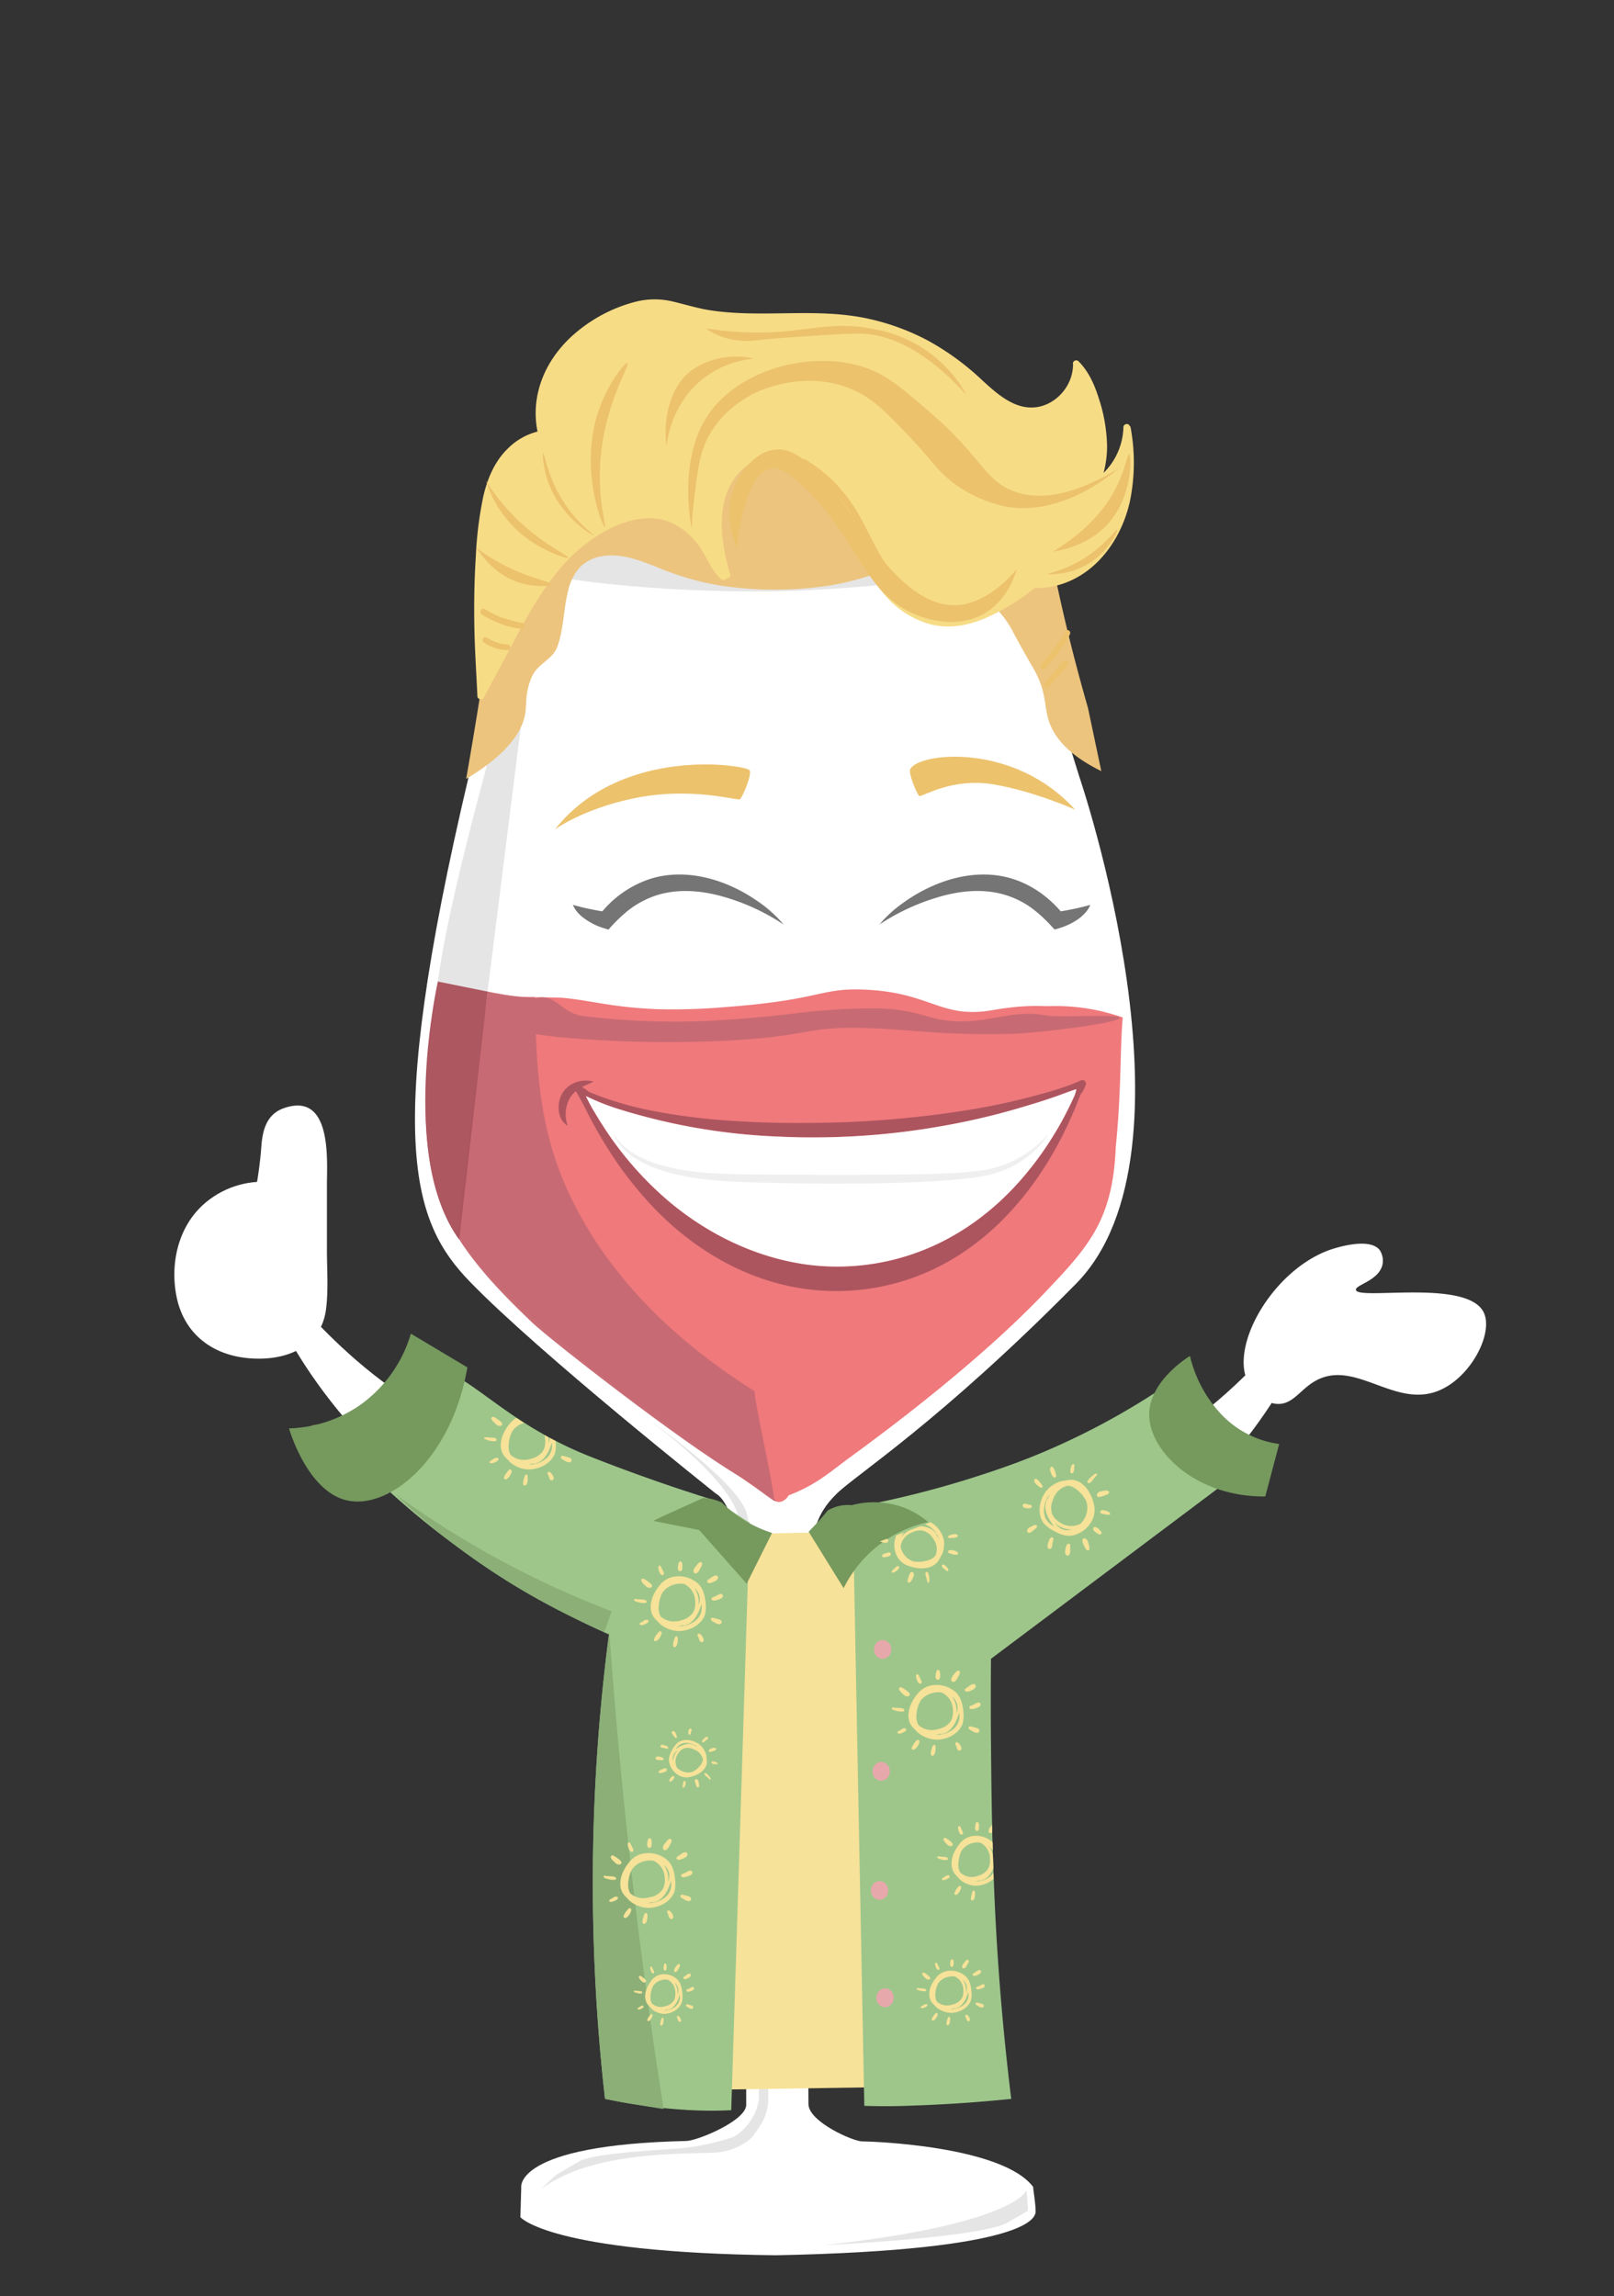 <svg xmlns="http://www.w3.org/2000/svg" viewBox="0 0 603.78 858.9"><rect x="0" y="0" width="603.78" height="858.9" fill="#333333" stroke="none"/><defs><style>.cls-1{fill:#fff;}.cls-2{fill:#e6e5e5;}.cls-3{fill:#ef797b;}.cls-4{fill:#c76a73;}.cls-4,.cls-5{opacity:0.98;}.cls-5{fill:#ab555f;}.cls-14,.cls-6{fill:#f6e298;}.cls-7{fill:#9ec68b;}.cls-8{fill:#8baf77;}.cls-9{fill:#76995e;}.cls-10{fill:#e7a8ab;}.cls-11{fill:#ecc47e;}.cls-12{fill:#f7dc86;}.cls-13{fill:#ecc26d;}.cls-14{fill-rule:evenodd;}.cls-15{fill:#efefef;}.cls-16{fill:#757575;}</style></defs><g id="optimist"><path class="cls-1" d="M302.44,787.11c.1,6.52,16.7,13.9,20.13,13.88s52.54,1.65,64,17.12c-.47-1.29,1.33,8.62.72,9.93s-2.24,13.65-97,15.54c-84.89-1-95.62-14.25-95.62-14.25l.32-11.05s-3-16,61.66-17.45c4.13,0,22.5-7.59,22.5-13.52,0-18-.4-187.85-.4-188-.23-.64-1.7-35.4-11-40.68,0,0-66-52.39-92-79.24-21.3-22-32.62-52.43-.44-188.84l25.29-79.95s109.14,16.82,177.09-3.77c0-.06,26.08,83.72,26.08,83.72s47.81,140-1.32,189.72c-51,51.65-82.08,71.25-89.36,78.36-8.22,8-10.18,15.33-11.76,40.52Z"/><path class="cls-1" d="M202,209.32a2.2,2.2,0,0,0,.05,4.26c11.19,2.67,47.19,7,89.18,6.3,24.25-.43,87.85-5.89,87-11.8-1-7.05-87.39-6.63-87.39-6.63S221.55,203.73,202,209.32Z"/><path class="cls-2" d="M203.42,210.65a2.16,2.16,0,0,0,.05,4.17c11,2.63,46.36,7,87.61,6.33,23.81-.38,86.27-5.62,85.4-11.4-1-6.9-85.84-6.65-85.84-6.65S222.6,205.21,203.42,210.65Z"/><path id="Wein" class="cls-3" d="M420,380.6c-1.08,12.13-.44,27.1-2.6,48.28-1.11,27.55-10.06,37.31-26.8,54.89-8,8.37-29.82,30.26-73.95,62.3-7.89,6-12.34,9.67-21.63,13.27.07,0-2,3.37-4.73,2.26-19.44-13.25-98.37-66.09-118.71-98.8-18.65-30-7.44-58-8.1-86.84,0-1-.05-2.09-.07-3.15,4-.05,44.13.13,47.26.43,10.45,1,18,3.51,35.1,4.24a223.33,223.33,0,0,0,25.48-.78c36.24-2.67,35.37-7.29,52.39-6.52,24.79,1.11,28.27,11,47.6,7.67,13-2.22,17.4-1.39,22.11-1.53A75.32,75.32,0,0,1,420,380.6Z"/><g id="Schatten_Wein-2" data-name="Schatten Wein"><path id="Schatten" class="cls-4" d="M200.42,385.9c.9,24.18,3.53,44.05,15.52,66.72,17.75,33.53,46.53,55.33,66.32,67.73-.07,3.61,7.3,36.4,7.25,40,3.52,4.53-7.3-4.8-12.94-8.14C254,538.83,205.76,501,199.34,494.94c-15.1-14.31-27.69-28.07-34.13-43.85-6.37-15.6-8.84-41.6-1.41-83.94,17.27,3.23,26.32,6,36.28,5.86Z"/><path class="cls-4" d="M200.42,385.9c-6.35-.93-29.11-5.74-34-6.67,4.26-1.26,27,1.17,33.76.4C200.26,381.75,200.33,383.85,200.42,385.9Z"/></g><path class="cls-2" d="M171,461.59c-14.84-20.93-13.35-54.08-6.61-98.62S201.52,218.6,201.52,218.6"/><path class="cls-2" d="M241.22,530.06s31.27,22.12,35.09,37.37,6.1,38.14,6.1,38.14l.76,62.55.74,116.72a17.21,17.21,0,0,1-2.38,7.19c-1.67,3-5,6.57-7.91,7.54a89.46,89.46,0,0,1-23.45,4.32c-3.25.31-27.33,1.48-33.13,4.39-.92.46-8.85,5.15-8.77,5.11-.12,0-6.71,6.09-5.33,5.08,20.82-15.14,58.08-12.31,66.6-13.5,6.13-.86,11-4.25,12.48-6.46,2.12-3.15,5.48-6.85,5.38-13.87-.11-22.38-2.54-178.38-2.54-178.38s-2.54-27.93-5.44-39.9S241.22,530.06,241.22,530.06Z"/><path class="cls-5" d="M182.41,370.9l-18.61-3.75s-14.77,65.49,8,96.57Z"/><path class="cls-2" d="M308.13,839.81s57.85-2.66,68.59-8.36c6-3.42,7.88-4.56,7.88-4.56l-.57-7.6S379.66,832,308.13,839.81Z"/><g id="Rechter_Arm" data-name="Rechter Arm"><path class="cls-1" d="M175.23,536c-50.48-23.35-70.41-61.73-74.73-58.26-4.67,3.75,16.9,50.16,59.53,82.32,27.31,20.61,76.79,45.56,98.79,27.86.56-.45,10.53-8.68,8.86-17.73C264.43,552.56,221.68,557.49,175.23,536Z"/><path class="cls-1" d="M122.3,467.77V443.12c0-9.07,2-34.81-16-28.65-6.56,2.24-8.07,8.23-8.52,14.17-.34,4.54-.87,9-1.63,13.46a33.34,33.34,0,0,0-19.49,7.95c-10.1,8.64-13.09,22.72-10.61,35,2.67,13.21,12.57,21.58,26.57,22.95,13.8,1.36,27.47-3.82,29.33-18.21C122.9,482.57,122.3,475,122.3,467.77Z"/></g><g id="linker_Arm" data-name="linker Arm"><path class="cls-1" d="M496.86,467.73c1.2-.46,15.45-5.46,19.37,0a7.38,7.38,0,0,1,1,5c-1.11,6.27-10.22,7.82-10,9.73.45,4.07,41.56-4.23,47.79,8.4,3.85,7.82-5,24.93-17.44,29.55-16.36,6.11-31.13-12.4-45.85-3.69-5.62,3.33-8.29,8.88-14.2,8.39-4.58-.37-8.69-4.21-10.66-8.06C460,503.62,475.71,475.73,496.86,467.73Z"/><path class="cls-1" d="M414.39,550.42c50.48-23.35,70.41-61.73,74.72-58.26,4.67,3.75-16.9,50.16-59.52,82.32C402.27,595.09,352.8,620,330.8,602.34c-.56-.45-10.53-8.68-8.86-17.73C325.19,567,367.93,571.9,414.39,550.42Z"/></g><path class="cls-6" d="M263.88,781.7l83.59-1.27q-10.12-103.84-20.26-207.7L269,574Z"/><g id="Hemd"><path class="cls-7" d="M267,789.51c-3.61,0-6.52-.1-8.56-.21-.87,0-1.72-.09-2.56-.15a202.54,202.54,0,0,1-29.53-4.07,718,718,0,0,1-4.22-103c.79-25.43,2.87-49.08,5.69-70.72l-1.75-.78a306.84,306.84,0,0,1-102.73-75.2c-5.58-.88-6.77-1.5-6.76-1.9,0-1.33,12.89.66,22-5.7,6.15-4.32,8.83-11.26,10.13-16.68,16.55-4.13,26,6.85,44.51,19.19,1,.63,1.92,1.27,2.92,1.9,2.38,1.52,4.91,3.05,7.62,4.56l1.47.81h0c.16.09.32.18.49.26.72.39,1.45.78,2.2,1.16a139.41,139.41,0,0,0,13,5.9c16.28,6.43,32,11.86,46.86,16.46l12.67,8.23-6.9,219.74C270.86,789.45,268.66,789.5,267,789.51Z"/><path class="cls-7" d="M375.76,762.28c1,10.07,1.95,18.15,2.53,22.8-8.31.86-21.22,2-37.15,2.53-3.37.12-6.33.21-10,.21-3.22,0-5.9-.07-7.81-.14Q321.15,675.77,319,563.86a362.45,362.45,0,0,0,43.7-10.76c4-1.26,13.26-4.17,23.43-8.23a269.63,269.63,0,0,0,56.35-31,77.05,77.05,0,0,0,32.3,28.5l-104.06,78.1c-.12,13.68-.07,24.8,0,32.08.08,9.32.18,19.32.42,30,0,.92,0,1.84.06,2.78,0,1.24.07,2.5.1,3.76l.09,3.2.06,2.06c.05,1.45.1,2.91.15,4.39l.06,1.81.09,2.1C372.4,720.66,373.6,740.47,375.76,762.28Z"/><path class="cls-8" d="M248.26,788.87q-4.63-.71-9.38-1.52-6.4-1.08-12.57-2.27a718,718,0,0,1-4.22-103c.79-25.43,2.87-49.08,5.69-70.72l-1.75-.78,2.81-7.87c-9-3.44-18.48-7.48-28.28-12.24a350.93,350.93,0,0,1-52.77-31.66A260.65,260.65,0,0,0,228,611.14c2.4,33.73,5.71,68.82,10.13,105.12Q242.68,753.64,248.26,788.87Z"/><path class="cls-9" d="M261.56,572.3c-13.82-2.72-16.82-3.33-16.83-3.35h0a.45.45,0,0,1,0-.08,1.12,1.12,0,0,1,0-.15c0-.13,14.78-6.81,18.3-8.4a18.26,18.26,0,0,1,3.3.41A19,19,0,0,1,270,562a46.8,46.8,0,0,0,9.32,7.17,47.34,47.34,0,0,0,9.5,4.22l-9.5,19Z"/><path class="cls-9" d="M302.51,572.94l13.09,21.11a46.11,46.11,0,0,1,31.66-24.7,31.27,31.27,0,0,0-10.06-5.77,32,32,0,0,0-18.58-.56,13.81,13.81,0,0,0-3.09,0,14.74,14.74,0,0,0-5.91,2q-1.44,1.75-3,3.56C305.21,570.1,303.85,571.57,302.51,572.94Z"/><path class="cls-9" d="M153.7,498.85a49.91,49.91,0,0,1-19.42,27,49.22,49.22,0,0,1-26.18,8.44c.85,2.77,7.66,24,22,27,15.52,3.25,38.75-15.27,44.74-49.82Z"/><path class="cls-9" d="M478.52,540.12a36.61,36.61,0,0,1-22.67-12.21,48.06,48.06,0,0,1-10.7-20.72c-1.82,1.14-15.68,10.09-15.23,22.56.49,13.54,17.81,30.25,43.41,30Z"/></g><ellipse class="cls-10" cx="330.17" cy="616.97" rx="3.24" ry="3.52"/><ellipse class="cls-10" cx="329.65" cy="662.57" rx="3.24" ry="3.52"/><ellipse class="cls-10" cx="329.04" cy="707.12" rx="3.24" ry="3.52"/><ellipse class="cls-10" cx="331.08" cy="747.26" rx="3.24" ry="3.52"/><g id="Haare-2" data-name="Haare"><path class="cls-11" d="M382.91,170.52c-10.16-17.81-26.13-26.49-34.85-31.35A108.73,108.73,0,0,0,303.67,126c-1.37-.32-4.13-.52-13.61-.52-9.82,0-12.7.2-14.05.52-31.59,2.74-57.56,17.71-77.2,44.48-12.2,16.63-9.13,28.1-20.58,98.14-1.62,9.92-3,17.94-3.85,22.74C191.73,280.93,196,272,196.64,265.74c.31-3.23-.07-7.71,2.61-13.16,2.13-4.3,7.4-6,9.13-10.41,2.53-6.51,2.39-14.62,4.21-21.42a19,19,0,0,1,4.48-8.72,15.07,15.07,0,0,1,8.33-4c7.26-1.17,14.41,1.74,21,4.38a105.73,105.73,0,0,0,22,6.45,134.62,134.62,0,0,0,42.87,0,105.64,105.64,0,0,0,22-6.45c6.6-2.64,13.75-5.55,21-4.38a15.1,15.1,0,0,1,8.33,4c2.59,2.61,2.08,4.23,4.48,8.72,3.24,6.07,5.54,5.46,10.29,12.81,1.09,1.67.48.95,4.65,8.44,3.93,7.08,4.47,7.72,5.49,9.71,3.84,7.57,3.16,12.28,4.64,17.31,1.64,5.59,6.3,12.79,19.84,19.42L407,264.8c-7.43-25.83-12-47-14.77-62.06C389.47,188,388.6,180.49,382.91,170.52Z"/><path class="cls-12" d="M422.94,159.86a1,1,0,0,0-.44-.65c-.39-1.05-2.2-.65-2.24.54a24.89,24.89,0,0,1-7.43,17.14,38.36,38.36,0,0,0,1.31-10,60.16,60.16,0,0,0-3.13-18c-1.6-5.06-3.78-10-7.57-13.77a1.24,1.24,0,0,0-1.95,1.47,1.41,1.41,0,0,0-.11.48c-.33,7.46-6.35,14.31-13.84,15.26-8.06,1-14.78-5.22-20.25-10.23a97.65,97.65,0,0,0-20.2-14.73,87.08,87.08,0,0,0-24.44-8.6c-18.9-3.55-38.21.21-57.13-2.73-4.71-.73-9.19-2.18-13.81-3.25a29.12,29.12,0,0,0-13.64,0,56.43,56.43,0,0,0-21.94,11.06c-6.91,5.6-12.36,13.16-14.59,21.84a34.62,34.62,0,0,0-.46,15.74,24,24,0,0,0-11,6.25c-5,4.76-7.72,11.29-9.26,17.89A138.8,138.8,0,0,0,178,208.13c-.54,8.27-.68,16.55-.57,24.83.11,9.18.75,18.31,1.16,27.48a1,1,0,0,0,.61.92,1.1,1.1,0,0,0,1.73-.31c4.54-8.36,8.93-16.81,13.45-25.18,4.3-8,8.91-15.81,14.76-22.73a60.18,60.18,0,0,1,18.74-15.28c7.74-3.87,16.85-5.92,24.82-1.56a26.86,26.86,0,0,1,9.26,8.6c2.58,3.85,4.16,8.34,7.59,11.58a1.63,1.63,0,0,0,2.45-.22,1.07,1.07,0,0,0,1.18-1.37c-4-13.26-6.33-31.19,6.31-40.79a24.06,24.06,0,0,1,9.55-4.31c3.85-.82,7.3.43,10.48,2.58,5.56,3.76,9.57,9.36,12.77,15.16,6.64,12,10.13,26,19.75,36.19a33.71,33.71,0,0,0,16.85,10c7,1.54,14,.05,20.41-2.8a84.06,84.06,0,0,0,17.82-11,30.22,30.22,0,0,0,9.77-1.35c13.86-4.33,22.85-17.52,25.83-31.2A72.18,72.18,0,0,0,422.94,159.86Z"/><path class="cls-13" d="M264,122.81a26.21,26.21,0,0,0,5.91,3.1,28.08,28.08,0,0,0,12.95,1.4c12.44-1.32,33.12-2.48,37.71-2.53,9.83-.11,23.75,4,41.09,23.08a49.23,49.23,0,0,0-34.9-24.77c-17.69-3.61-26.26,2.29-49.25,1.13A125.13,125.13,0,0,1,264,122.81Z"/><path class="cls-13" d="M391.37,214.77a47.73,47.73,0,0,0,14.15-5.91c8.14-5.1,12-11.11,12.45-10.76s-3.21,8.22-11,12.87A28.41,28.41,0,0,1,391.37,214.77Z"/><path class="cls-13" d="M189.86,241.1a16.47,16.47,0,0,1-7.68-2.59,1.12,1.12,0,0,0-1.51.39,1.14,1.14,0,0,0,.39,1.51,16.38,16.38,0,0,0,8.8,2.77,1,1,0,1,0,0-2.08Z"/><path class="cls-13" d="M195.55,233.06a68.58,68.58,0,0,1-7.33-1.9,34.64,34.64,0,0,1-6.77-3.27c-1.28-.79-2.45,1.22-1.18,2a39,39,0,0,0,7.2,3.52,26.77,26.77,0,0,0,7.79,1.8A1.11,1.11,0,0,0,195.55,233.06Z"/><path class="cls-13" d="M400,235.94a.89.89,0,0,0-1.27.08c-.77,1.08-1.43,2.25-2.17,3.36s-1.45,2.12-2.21,3.16a64.12,64.12,0,0,1-4.95,6c-1,1,.51,2.64,1.48,1.62a64.23,64.23,0,0,0,5.09-6c.8-1.07,1.54-2.18,2.26-3.32a27.82,27.82,0,0,0,2-3.53A1.16,1.16,0,0,0,400,235.94Z"/><path class="cls-13" d="M399.22,247.1a1,1,0,0,0-1.34.09,22.44,22.44,0,0,0-1.77,2c-.61.69-1.19,1.4-1.78,2.11-1.16,1.39-2.29,2.82-3.45,4.21a1.18,1.18,0,0,0,0,1.53.92.92,0,0,0,1.39,0c1.2-1.39,2.43-2.74,3.63-4.13.58-.67,1.18-1.34,1.73-2a24.3,24.3,0,0,0,1.85-2.31A1.2,1.2,0,0,0,399.22,247.1Z"/><path class="cls-13" d="M339.93,219.79c-8.53-5.89-12.47-15.7-17.14-24.55-5.11-9.68-12.06-17.82-21.61-23.37a1.15,1.15,0,0,0-1.15,2,51.06,51.06,0,0,1,13,10.88,67.4,67.4,0,0,1,8.55,13.48c4.39,8.61,8.58,18.25,17.23,23.42C340,222.34,341,220.56,339.93,219.79Z"/><path class="cls-13" d="M226.31,197.11c-.88.15-9.93-21.9-2.25-43.9,3.58-10.28,9.88-17.87,10.69-17.45,1,.49-6.47,12.06-9.29,29.27C222.37,184,227,197,226.31,197.11Z"/><path class="cls-13" d="M203.23,169.53c.44-.11,1.43,7.48,6.19,15.9,5.66,10,12.88,14.54,12.67,14.78s-11.24-6-16.33-18.16C203.11,175.71,202.84,169.62,203.23,169.53Z"/><path class="cls-13" d="M181.84,179.94a77.92,77.92,0,0,0,18,19.87c6.78,5.26,13.07,8.37,12.77,8.85s-8.58-2.13-15.55-7.31A42.49,42.49,0,0,1,181.84,179.94Z"/><path class="cls-13" d="M178.18,204.85A70.93,70.93,0,0,0,191,212.59c8.4,3.94,15.07,5,14.91,5.91s-5.3,1.05-10.13-.14C186.27,216,180.6,208.58,178.18,204.85Z"/><path class="cls-13" d="M249.32,167.07c-1.5-12.28,2.25-23.66,9.92-28.92a28.91,28.91,0,0,1,11.61-4.43,29.62,29.62,0,0,1,11.18.42,36.28,36.28,0,0,0-18.57,7.18C251.37,150.54,249.61,164.37,249.32,167.07Z"/><path class="cls-13" d="M275.7,204.85c-.82-1.81-6-13.64,0-24.91.74-1.4,6-11.29,14.78-11.82,6.43-.38,11.31,4.45,17.31,10.56,7.23,7.37,9.91,13,13.93,19,5.64,8.48,18.75,28.17,34.62,28.71,3,.1,12.69-.27,24.06-13.51-1,3.34-4.17,12.23-12.67,16.89-11.93,6.54-25.73,0-27.44-.85-18.6-9.16-21.21-31.95-43.48-50.23-2-1.62-5.05-4-8.44-3.38C278.9,177,276.2,200.19,275.7,204.85Z"/><path class="cls-13" d="M393.91,206.33c14.45-8.79,21.11-18.3,24.48-25.75,2.64-5.82,3.49-10.89,4-10.77.85.19,1.52,14.13-6.54,24.49C408.66,203.56,397.77,205.74,393.91,206.33Z"/><path class="cls-13" d="M258.82,197.67a100,100,0,0,1,.84-11c1.38-11.11,2.11-16.94,5.07-22.8,5.25-10.41,14.73-15.37,17.73-16.89,1.05-.53,17.92-8.74,35.46-1.68,8.27,3.32,13.42,8.73,22.8,18.57,8.44,8.87,10.92,14.06,19.84,19.42a51.67,51.67,0,0,0,14.35,5.91c21,4.68,40.17-11.12,43.48-13.93-19.86,12-32,11.2-39.26,8.44-10.82-4.09-11.95-12.82-30.82-29.13-11.23-9.71-16.85-14.56-25.33-17.3-19.9-6.44-46.84,1-58.25,18.15S258.7,197.67,258.82,197.67Z"/></g><g id="Sonne"><path class="cls-14" d="M241.08,719.64c-.43.08-.73-.23-.73-.74a6.11,6.11,0,0,1,.38-1.94c.18-.56.35-1.49,1-1.38s.49,1.22.42,2-.39,1.87-1,2Zm2-28.44c-.65.12-1-.56-1-1.31a5.83,5.83,0,0,1,.18-1.19,2.45,2.45,0,0,1,.35-1,.67.67,0,0,1,.78,0c.37.26.41,1.19.41,1.94s-.23,1.5-.77,1.61Zm5.77.84c-.6.09-1-.49-.82-1.3a4.27,4.27,0,0,1,1-1.55,5.57,5.57,0,0,1,1.21-1.28c.56-.33,1.09.09,1,.77a2.78,2.78,0,0,1-.37.93c-.14.28-.29.54-.45.82a4.19,4.19,0,0,1-1.09,1.45,1.08,1.08,0,0,1-.43.16Zm-12.3.63a.91.91,0,0,1-.87-.34,5.41,5.41,0,0,1-.86-2.34c0-.45.05-.72.32-.84.64-.07.8.63,1.12,1.3a8.1,8.1,0,0,1,.66,1.48.6.6,0,0,1-.37.74Zm17.55,3c-.48.05-1.18-.18-1-.86.07-.24.38-.4.64-.58s.51-.35.72-.49a4.07,4.07,0,0,1,1.8-.92c.6,0,1,.31.91.92a1.81,1.81,0,0,1-.33.63,3.52,3.52,0,0,1-1.23.79,4,4,0,0,1-1.53.51Zm-22.29,1.75a2,2,0,0,1-1.24-.28,8.62,8.62,0,0,1-1.08-1,3.47,3.47,0,0,1-1-1.31.66.66,0,0,1,.9-.77,3.55,3.55,0,0,1,.84.47,7.5,7.5,0,0,1,.75.53,6,6,0,0,1,1.36,1.17.74.74,0,0,1-.56,1.19ZM256,702.16c-.52.07-1.22,0-1.22-.61,0-.43.45-.57.79-.71.61-.27,1.06-.48,1.6-.77a2.59,2.59,0,0,1,.83-.35.8.8,0,0,1,.87,1.24,3.21,3.21,0,0,1-1.5.84,6.59,6.59,0,0,1-1.37.36Zm-26.27,1a7.46,7.46,0,0,1-2.62-.39c-.45-.12-1.36-.36-1.33-.82s.67-.3,1.14-.24c.75.07,1.21.08,2,.14s1.7.26,1.54.92c-.09.32-.35.37-.72.39Zm28,7.92a2.19,2.19,0,0,1-1.35-.35l-.73-.4c-.42-.23-1.21-.63-1.14-1.17a.61.61,0,0,1,.65-.47,6,6,0,0,1,1.48.36c.81.21,1.63.3,1.86,1a.82.82,0,0,1-.77,1.07Zm-29,.33c-.33,0-.84,0-.85-.42s.61-.59.91-.8a10.51,10.51,0,0,1,1.05-.65c.45-.19,1.27-.22,1.34.3s-.57.89-1,1.07a5,5,0,0,1-1.49.5Zm14.05,2.24a11.35,11.35,0,0,1-7.43-2.83c-.21-.23-.39-.47-.6-.68a11.45,11.45,0,0,1-1.8-2.05,7,7,0,0,1-.88-4.14,10.88,10.88,0,0,1,1.16-4.06,14.16,14.16,0,0,1,2-3.13,8.67,8.67,0,0,1,6.71-3.59,10.71,10.71,0,0,1,7.65,2.57c1.83,1.56,2.67,4.2,2.95,7.23a12.93,12.93,0,0,1-.26,4.7,8.35,8.35,0,0,1-2.12,3.06,9.65,9.65,0,0,1-3.16,2,12.93,12.93,0,0,1-4.25.92Zm4.06-3h0a9.34,9.34,0,0,1-2,.84c-.2.07-.53.25-.72,0,0,0,.07-.1,0-.09-.53.2-1.14.28-1.7.44a9.9,9.9,0,0,0,5.84-1.71A6.19,6.19,0,0,0,251,703.6c-.86,2.85-2.09,5.46-4.25,7Zm-3.1-1.1h0a7.37,7.37,0,0,0,3.94-2.53,5.62,5.62,0,0,0,.92-2.31,10,10,0,0,0,0-3,7.08,7.08,0,0,0-.74-2.43,7.22,7.22,0,0,0-2.22-2.57,4.24,4.24,0,0,0-1-.62A6.86,6.86,0,0,0,242,696a9.34,9.34,0,0,0-2.24.6,7.87,7.87,0,0,0-3.22,2.48,11.13,11.13,0,0,0-1.42,4.27,9.9,9.9,0,0,0-.1,2.62,5.93,5.93,0,0,0,.7,2.14,3.26,3.26,0,0,0,1,.78A7.18,7.18,0,0,0,241,710a10,10,0,0,0,2.71-.53Zm6.63-8.32h0a5.06,5.06,0,0,0-2.05-3.64,8.72,8.72,0,0,1,1.68,5.16c0,.38,0,.73,0,1.12a7.13,7.13,0,0,0,.35-2.64Zm-16.51,16.19a.55.55,0,0,1-.56-.75,5.52,5.52,0,0,1,.8-1.54c.18-.23.37-.45.53-.63s.65-1,1.22-.7a.71.71,0,0,1,.3.74,4,4,0,0,1-.72,1.59,3.33,3.33,0,0,1-1.12,1.17,1.37,1.37,0,0,1-.45.12Zm17.38.37c-.78.11-1-.77-1.22-1.45-.14-.44-.4-.84-.44-1.07-.14-.86.79-.7,1.16-.4a3.83,3.83,0,0,1,.66.86,3.47,3.47,0,0,1,.47,1.05c.07.61-.21,1-.63,1Z"/><path class="cls-14" d="M197,551.54c-.59-.1-.76.82-.94,1.38a5.86,5.86,0,0,0-.38,2c0,.5.29.81.73.73.63-.14,1-1.23,1-2S197.51,551.64,197,551.54Zm-9.3-19.36a6.25,6.25,0,0,0-1.36-1.17,7.57,7.57,0,0,0-.76-.53,3.37,3.37,0,0,0-.84-.47.65.65,0,0,0-.89.77,3.54,3.54,0,0,0,1,1.31,8.64,8.64,0,0,0,1.09,1,2,2,0,0,0,1.24.28A.74.74,0,0,0,187.7,532.18Zm-3.48,5.58c-.79-.06-1.24-.07-2-.14-.47,0-1.1-.1-1.13.24s.87.71,1.33.83a7.42,7.42,0,0,0,2.62.38c.36,0,.63-.07.72-.38C185.91,538,185,537.79,184.22,537.76Zm29.57,8.17c-.23-.67-1-.75-1.85-1a5.67,5.67,0,0,0-1.48-.38c-.36,0-.64.22-.65.48-.07.54.71.95,1.13,1.17l.73.4A2.16,2.16,0,0,0,213,547C213.51,546.92,214,546.55,213.79,545.93Zm-28.7-.47a10.26,10.26,0,0,0-1.05.64c-.29.21-.93.39-.9.81s.52.45.85.42a5.08,5.08,0,0,0,1.49-.51c.38-.18,1-.49,1-1.07S185.55,545.26,185.09,545.46ZM207.84,539c-.75-.38-1.48-.77-2.2-1.16a8.11,8.11,0,0,1-.37,2c0-.39,0-.73,0-1.12a9.53,9.53,0,0,0-.11-1.1h0l-1.47-.81c.07.28.12.56.17.88a10.33,10.33,0,0,1,0,3,5.62,5.62,0,0,1-.93,2.31,7.37,7.37,0,0,1-3.93,2.54,9.66,9.66,0,0,1-2.71.52,7.09,7.09,0,0,1-4.29-1.16,3.19,3.19,0,0,1-1-.78,5.8,5.8,0,0,1-.69-2.14,9.91,9.91,0,0,1,.1-2.62,11,11,0,0,1,1.42-4.27,7.87,7.87,0,0,1,3.22-2.48,9.19,9.19,0,0,1,1-.35c-1-.63-2-1.27-2.92-1.9a10.46,10.46,0,0,0-2.62,2.39,14.43,14.43,0,0,0-2,3.13,11.12,11.12,0,0,0-1.15,4.06,7,7,0,0,0,.87,4.14,11.5,11.5,0,0,0,1.81,2c.21.21.38.45.59.69a10.37,10.37,0,0,0,3.15,2,10,10,0,0,0,4.29.87,13,13,0,0,0,4.25-.92,9.75,9.75,0,0,0,3.16-2,8.47,8.47,0,0,0,2.12-3.06A12.84,12.84,0,0,0,207.84,539Zm-4.24,7.08a9.85,9.85,0,0,1-5.84,1.71c.56-.15,1.17-.24,1.69-.43,0,0,0,.09,0,.09.19.22.52.05.71,0a8.46,8.46,0,0,0,2-.84c2.17-1.53,3.4-4.14,4.25-7A6.17,6.17,0,0,1,203.6,546.05Zm-12.49,3.66c-.58-.3-1,.38-1.23.69s-.35.4-.52.63a5.67,5.67,0,0,0-.8,1.54.55.55,0,0,0,.56.75,1.37,1.37,0,0,0,.45-.12,3.42,3.42,0,0,0,1.12-1.17,4.12,4.12,0,0,0,.72-1.59A.72.72,0,0,0,191.11,549.71Zm15.55,1.92a3.78,3.78,0,0,0-.67-.86c-.37-.3-1.29-.45-1.15.41,0,.22.3.62.43,1.06.23.68.44,1.56,1.23,1.45.42-.05.7-.4.63-1A3.37,3.37,0,0,0,206.66,551.63Z"/><path class="cls-14" d="M247.5,757.65c-.3.06-.5-.16-.5-.53a4.91,4.91,0,0,1,.26-1.41c.12-.4.24-1.07.64-1s.33.89.29,1.48-.26,1.36-.69,1.46Zm1.35-20.59c-.44.09-.64-.4-.64-.95a4.67,4.67,0,0,1,.12-.86,1.9,1.9,0,0,1,.24-.73.43.43,0,0,1,.53,0c.25.19.27.86.27,1.41s-.15,1.09-.52,1.16Zm3.92.61c-.41.06-.69-.35-.56-.94a3.24,3.24,0,0,1,.66-1.12,4.07,4.07,0,0,1,.82-.93c.38-.24.74.07.67.56a2.29,2.29,0,0,1-.25.67l-.31.6a3,3,0,0,1-.74,1,.69.69,0,0,1-.29.11Zm-8.34.46a.63.63,0,0,1-.6-.24,4.29,4.29,0,0,1-.58-1.7c0-.33,0-.52.22-.61.43-.05.54.46.75.94a5.42,5.42,0,0,1,.46,1.08.45.45,0,0,1-.25.53Zm11.9,2.16c-.32,0-.8-.12-.67-.62.05-.18.26-.29.44-.42l.49-.35a2.63,2.63,0,0,1,1.22-.67.54.54,0,0,1,.62.67,1.42,1.42,0,0,1-.23.46,2.5,2.5,0,0,1-.83.57,2.86,2.86,0,0,1-1,.36Zm-15.12,1.27a1.26,1.26,0,0,1-.84-.2,6.27,6.27,0,0,1-.74-.73,2.57,2.57,0,0,1-.65-1c-.06-.41.23-.68.6-.55a2,2,0,0,1,.57.34,5.24,5.24,0,0,1,.52.38,4.25,4.25,0,0,1,.92.85.54.54,0,0,1-.38.86Zm16.4,3.44c-.36,0-.83,0-.83-.44s.31-.42.53-.52a9.26,9.26,0,0,0,1.09-.56,1.86,1.86,0,0,1,.56-.25.58.58,0,0,1,.6.9,2.15,2.15,0,0,1-1,.61,4.36,4.36,0,0,1-.92.26Zm-17.82.69a4.89,4.89,0,0,1-1.78-.28c-.31-.09-.93-.27-.9-.6s.45-.21.77-.17c.51.05.82.06,1.35.1s1.15.19,1,.67c-.06.22-.23.26-.48.28Zm19,5.73a1.43,1.43,0,0,1-.91-.25l-.5-.29c-.28-.17-.82-.46-.77-.85a.41.41,0,0,1,.44-.34,3.86,3.86,0,0,1,1,.26c.54.15,1.1.22,1.25.7a.58.58,0,0,1-.52.77Zm-19.7.24c-.22,0-.56,0-.58-.3s.42-.43.62-.58a5.07,5.07,0,0,1,.71-.47c.31-.14.87-.17.92.21s-.4.65-.66.77a3,3,0,0,1-1,.37Zm9.53,1.62a6.46,6.46,0,0,1-2.9-.63,6.72,6.72,0,0,1-2.14-1.42c-.14-.16-.26-.34-.4-.49a8.49,8.49,0,0,1-1.23-1.48,5.42,5.42,0,0,1-.59-3,8.26,8.26,0,0,1,.78-2.94,10.65,10.65,0,0,1,1.38-2.27,5.8,5.8,0,0,1,4.56-2.59,7,7,0,0,1,5.18,1.86c1.25,1.12,1.82,3,2,5.23a9.93,9.93,0,0,1-.18,3.4,6.13,6.13,0,0,1-1.44,2.22,6.5,6.5,0,0,1-2.14,1.44,8.3,8.3,0,0,1-2.89.67Zm2.76-2.18h0a6.22,6.22,0,0,1-1.33.61c-.13,0-.36.18-.49,0,0,0,.05-.07,0-.06-.35.14-.77.2-1.15.32a6.46,6.46,0,0,0,4-1.24,4.61,4.61,0,0,0,1.86-4.7,9.3,9.3,0,0,1-2.88,5.06Zm-2.1-.79h0a5,5,0,0,0,2.67-1.84,4.2,4.2,0,0,0,.62-1.67,7.45,7.45,0,0,0,0-2.16,5.28,5.28,0,0,0-2-3.63,3,3,0,0,0-.68-.44,4.37,4.37,0,0,0-1.77-.05,6.21,6.21,0,0,0-1.52.43,5.42,5.42,0,0,0-2.18,1.8,8.52,8.52,0,0,0-1,3.09,8,8,0,0,0-.07,1.9,4.57,4.57,0,0,0,.47,1.54,2.4,2.4,0,0,0,.68.57,4.65,4.65,0,0,0,2.91.84,6.38,6.38,0,0,0,1.84-.38Zm4.49-6h0a3.69,3.69,0,0,0-1.39-2.63,6.6,6.6,0,0,1,1.14,3.73c0,.28,0,.53,0,.81a5.63,5.63,0,0,0,.23-1.91ZM242.55,756c-.24,0-.46-.17-.38-.54a4.11,4.11,0,0,1,.55-1.11c.12-.17.25-.33.35-.46s.44-.72.83-.51a.54.54,0,0,1,.21.54,3.2,3.2,0,0,1-.49,1.15,2.67,2.67,0,0,1-.76.85,1,1,0,0,1-.31.08Zm11.8.27c-.54.08-.68-.56-.83-1-.1-.32-.28-.61-.3-.77-.1-.62.53-.51.78-.29a2.16,2.16,0,0,1,.45.62,2.38,2.38,0,0,1,.32.76c0,.44-.14.69-.42.73Z"/><path class="cls-14" d="M252.51,616.13c-.44.09-.74-.23-.74-.74a6.11,6.11,0,0,1,.38-1.94c.18-.56.36-1.48.95-1.38s.49,1.22.42,2-.39,1.87-1,2Zm2-28.44c-.65.12-.95-.56-.95-1.31a5.93,5.93,0,0,1,.18-1.19,2.45,2.45,0,0,1,.35-1,.69.69,0,0,1,.79,0c.36.26.4,1.19.4,1.94s-.23,1.5-.77,1.61Zm5.77.84c-.59.09-1-.49-.82-1.3a4.3,4.3,0,0,1,1-1.55,5.34,5.34,0,0,1,1.2-1.28c.56-.33,1.09.09,1,.77a3,3,0,0,1-.36.93c-.14.28-.3.54-.46.82a4.17,4.17,0,0,1-1.08,1.45,1.12,1.12,0,0,1-.44.16Zm-12.29.63a.92.92,0,0,1-.88-.33,5.77,5.77,0,0,1-.86-2.35c0-.45.06-.71.32-.84.65-.07.8.63,1.12,1.3a7.47,7.47,0,0,1,.66,1.48.6.6,0,0,1-.36.74Zm17.54,3c-.47.05-1.17-.18-1-.86.07-.24.38-.4.65-.57l.71-.49a4,4,0,0,1,1.8-.93c.6,0,1,.31.91.93a1.82,1.82,0,0,1-.33.63,3.6,3.6,0,0,1-1.22.78,4.12,4.12,0,0,1-1.54.51Zm-22.28,1.75a2,2,0,0,1-1.25-.28,9.38,9.38,0,0,1-1.08-1,3.54,3.54,0,0,1-1-1.31.65.65,0,0,1,.89-.77,3.55,3.55,0,0,1,.84.47,7.5,7.5,0,0,1,.75.53,6,6,0,0,1,1.36,1.17.74.74,0,0,1-.55,1.19Zm24.17,4.76c-.53.07-1.23,0-1.23-.62,0-.43.46-.57.79-.71.61-.27,1.07-.48,1.61-.77a2.45,2.45,0,0,1,.82-.35.8.8,0,0,1,.87,1.24,3.08,3.08,0,0,1-1.5.84,6.53,6.53,0,0,1-1.36.37Zm-26.27.94a7.48,7.48,0,0,1-2.63-.38c-.45-.13-1.36-.37-1.33-.83s.67-.29,1.14-.24c.75.07,1.21.09,2,.14s1.7.26,1.54.93c-.08.31-.35.36-.71.38Zm28,7.92a2.23,2.23,0,0,1-1.35-.35l-.73-.4c-.42-.23-1.21-.63-1.14-1.17a.61.61,0,0,1,.65-.47,6.17,6.17,0,0,1,1.49.36c.8.21,1.62.3,1.85,1a.82.82,0,0,1-.77,1.06Zm-29,.34c-.34,0-.84,0-.86-.42s.61-.6.91-.81a10.51,10.51,0,0,1,1.05-.65c.45-.19,1.28-.22,1.35.3s-.58.89-1,1.07a5,5,0,0,1-1.48.51Zm14,2.23a11.4,11.4,0,0,1-7.43-2.83c-.21-.23-.39-.47-.6-.68a11.86,11.86,0,0,1-1.8-2.05,7,7,0,0,1-.87-4.14,10.74,10.74,0,0,1,1.15-4.06,14.4,14.4,0,0,1,2-3.13,8.69,8.69,0,0,1,6.72-3.59,10.74,10.74,0,0,1,7.64,2.57c1.84,1.56,2.68,4.2,3,7.23a12.9,12.9,0,0,1-.27,4.7,8.32,8.32,0,0,1-2.11,3.06,9.8,9.8,0,0,1-3.17,2,12.93,12.93,0,0,1-4.25.92Zm4.06-3h0a10,10,0,0,1-2,.84c-.19.07-.52.24-.72,0,0,0,.07-.1,0-.08-.53.19-1.14.28-1.7.43a9.81,9.81,0,0,0,5.84-1.71,6.17,6.17,0,0,0,2.75-6.49c-.86,2.85-2.08,5.46-4.25,7Zm-3.1-1.11h0a7.33,7.33,0,0,0,3.94-2.53,5.76,5.76,0,0,0,.93-2.31,10.33,10.33,0,0,0,0-3,6.87,6.87,0,0,0-.74-2.43,7.12,7.12,0,0,0-2.22-2.57,4.4,4.4,0,0,0-1-.62,6.91,6.91,0,0,0-2.61-.07,9.46,9.46,0,0,0-2.24.6,7.93,7.93,0,0,0-3.22,2.48,11,11,0,0,0-1.41,4.27,9.89,9.89,0,0,0-.11,2.62,6.13,6.13,0,0,0,.7,2.14,3.19,3.19,0,0,0,1,.78,7.15,7.15,0,0,0,4.28,1.16,9.59,9.59,0,0,0,2.71-.53Zm6.63-8.32h0a5.09,5.09,0,0,0-2-3.64,8.81,8.81,0,0,1,1.67,5.16c0,.38,0,.73,0,1.12a7.13,7.13,0,0,0,.35-2.64Zm-16.51,16.19a.55.55,0,0,1-.56-.75,5.84,5.84,0,0,1,.81-1.54c.17-.22.36-.45.52-.63s.65-1,1.23-.7a.73.73,0,0,1,.29.74,4.09,4.09,0,0,1-.71,1.59,3.51,3.51,0,0,1-1.12,1.17,1.43,1.43,0,0,1-.46.12Zm17.39.37c-.79.11-1-.77-1.23-1.45-.14-.44-.4-.84-.44-1.07-.13-.85.79-.7,1.16-.4a5,5,0,0,1,1.14,1.91c.07.61-.21,1-.63,1Z"/><path class="cls-14" d="M386.94,553.52c.18-.41.61-.47,1-.17a6.22,6.22,0,0,1,1.36,1.43c.36.47,1,1.15.59,1.57s-1.29-.31-1.92-.84-1.3-1.39-1.05-2ZM409,571.58c.27-.6,1-.45,1.62,0a6.65,6.65,0,0,1,.86.83,2.38,2.38,0,0,1,.63.88.69.69,0,0,1-.43.66c-.42.15-1.2-.36-1.81-.8s-1.1-1-.87-1.55Zm-4,4.22c.27-.53,1-.54,1.53.08a4.22,4.22,0,0,1,.71,1.7,5.43,5.43,0,0,1,.34,1.72c-.05.65-.7.84-1.19.36a3,3,0,0,1-.55-.84c-.14-.28-.27-.56-.41-.85a4.1,4.1,0,0,1-.55-1.72.94.94,0,0,1,.12-.45Zm6.59-10.4a.92.92,0,0,1,.77-.52,5.45,5.45,0,0,1,2.41.66c.39.23.56.45.51.74-.32.57-1,.29-1.71.16a7.09,7.09,0,0,1-1.59-.31.59.59,0,0,1-.39-.73ZM399,578c.23-.42.82-.86,1.27-.31.16.2.1.55.1.86s0,.62,0,.87a4.14,4.14,0,0,1-.28,2,.76.76,0,0,1-1.28.2,1.81,1.81,0,0,1-.33-.63,3.63,3.63,0,0,1,.07-1.46A4.11,4.11,0,0,1,399,578Zm11.45-19.2a2,2,0,0,1,.94-.86,10.2,10.2,0,0,1,1.44-.31,3.6,3.6,0,0,1,1.63,0,.65.65,0,0,1,.11,1.17,3,3,0,0,1-.87.41,7.11,7.11,0,0,1-.86.31,6,6,0,0,1-1.75.44.73.73,0,0,1-.64-1.14Zm-17.85,17c.25-.47.72-1,1.21-.65s.21.71.13,1.06a16.62,16.62,0,0,0-.3,1.76,2.7,2.7,0,0,1-.19.87.81.81,0,0,1-1.52,0,3.19,3.19,0,0,1,.18-1.72,6.74,6.74,0,0,1,.49-1.32Zm14.41-22a7.61,7.61,0,0,1,1.82-1.92c.37-.3,1.09-.9,1.44-.61s-.14.71-.45,1.07c-.49.57-.77.93-1.27,1.55s-1.19,1.23-1.64.72c-.21-.26-.1-.5.1-.81Zm-22.64,18.26a2.19,2.19,0,0,1,1.07-.89l.75-.37c.43-.21,1.21-.62,1.61-.25a.6.6,0,0,1,0,.8,5.78,5.78,0,0,1-1.15,1c-.64.54-1.19,1.16-1.86,1a.83.83,0,0,1-.43-1.25Zm16.5-23.89c.17-.29.47-.69.84-.45s.13.84.13,1.2a8.75,8.75,0,0,1-.08,1.23c-.1.49-.55,1.18-1,.93s-.39-1-.31-1.4a5.11,5.11,0,0,1,.44-1.51Zm-9.94,10.17a10.14,10.14,0,0,1,3.19-3,10,10,0,0,1,3.42-1.44c.31,0,.61,0,.9-.09a11.55,11.55,0,0,1,2.71-.29A7,7,0,0,1,405,555.2a11.08,11.08,0,0,1,2.65,3.29,14.52,14.52,0,0,1,1.38,3.47,8.71,8.71,0,0,1-.95,7.55,10.74,10.74,0,0,1-6.52,4.75c-2.33.6-5-.24-7.6-1.76a12.81,12.81,0,0,1-3.69-2.93,8.57,8.57,0,0,1-1.28-3.49,9.77,9.77,0,0,1,.2-3.74,13.28,13.28,0,0,1,1.7-4Zm.11,5h0a9.6,9.6,0,0,1,.45-2.08c0-.2.1-.57.4-.59,0,0,.05.11.05.07.15-.53.43-1.09.62-1.63a9.93,9.93,0,0,0-2,5.76,6.16,6.16,0,0,0,3.71,6c-1.83-2.34-3.25-4.85-3.26-7.51Zm2.69-1.89h0a7.35,7.35,0,0,0-.2,4.68,5.7,5.7,0,0,0,1.35,2.09,10.21,10.21,0,0,0,2.45,1.72,7,7,0,0,0,2.41.8,7.35,7.35,0,0,0,3.38-.33,4.56,4.56,0,0,0,1.08-.46,6.89,6.89,0,0,0,1.56-2.09,9.07,9.07,0,0,0,.81-2.17,8,8,0,0,0-.17-4.06,11.06,11.06,0,0,0-2.67-3.62,9.9,9.9,0,0,0-2.08-1.6,5.84,5.84,0,0,0-2.14-.66,3,3,0,0,0-1.22.36,7.16,7.16,0,0,0-3.42,2.83,10.06,10.06,0,0,0-1.14,2.51Zm3,10.22h0a5.08,5.08,0,0,0,4.15.44,8.86,8.86,0,0,1-5.18-1.61c-.33-.21-.59-.44-.93-.64a7.27,7.27,0,0,0,2,1.81ZM393,548.88a.55.55,0,0,1,.93,0,5.4,5.4,0,0,1,.79,1.55c.09.27.16.56.22.79s.44,1.1-.14,1.4a.71.71,0,0,1-.77-.18,4.11,4.11,0,0,1-.89-1.51,3.48,3.48,0,0,1-.31-1.59,1.75,1.75,0,0,1,.17-.44Zm-10.35,14c.37-.7,1.21-.37,1.9-.16.43.14.91.16,1.12.26.78.38.12,1-.34,1.17a3.34,3.34,0,0,1-1.08,0,3.29,3.29,0,0,1-1.13-.22c-.54-.3-.67-.73-.47-1.1Z"/><path class="cls-14" d="M348.93,656.73c-.43.09-.73-.22-.73-.73a6,6,0,0,1,.38-1.94c.18-.56.35-1.49.95-1.39s.49,1.23.42,2.05-.39,1.87-1,2Zm2-28.44c-.65.13-.95-.56-.95-1.31a6,6,0,0,1,.18-1.19,2.35,2.35,0,0,1,.35-1,.69.69,0,0,1,.79,0c.36.27.4,1.19.4,2s-.23,1.5-.77,1.6Zm5.77.84c-.6.09-1-.49-.82-1.29a4.28,4.28,0,0,1,1-1.56,5.1,5.1,0,0,1,1.2-1.27c.56-.34,1.09.08,1,.77a2.93,2.93,0,0,1-.36.92c-.14.28-.3.55-.46.82a4.21,4.21,0,0,1-1.08,1.46,1.15,1.15,0,0,1-.44.15Zm-12.3.63a.9.9,0,0,1-.87-.33,5.59,5.59,0,0,1-.86-2.34c0-.46.05-.72.32-.84.64-.07.8.63,1.12,1.29a7.52,7.52,0,0,1,.66,1.49.58.58,0,0,1-.37.73Zm17.55,3c-.48.06-1.18-.17-1-.85.07-.25.38-.4.64-.58s.51-.35.72-.49a4.15,4.15,0,0,1,1.8-.93c.6,0,1,.32.91.93a1.82,1.82,0,0,1-.33.63,3.48,3.48,0,0,1-1.22.79,4.29,4.29,0,0,1-1.54.5Zm-22.29,1.75a2,2,0,0,1-1.24-.28,10.17,10.17,0,0,1-1.08-1,3.57,3.57,0,0,1-1-1.32.65.65,0,0,1,.89-.76,3,3,0,0,1,.84.47c.24.14.49.33.75.52a6.28,6.28,0,0,1,1.36,1.17.74.74,0,0,1-.56,1.19Zm24.18,4.76c-.53.07-1.23,0-1.23-.61,0-.44.46-.58.79-.72a16,16,0,0,0,1.61-.77,2.67,2.67,0,0,1,.82-.35c.8-.1,1.29.61.87,1.24a3,3,0,0,1-1.5.84,6.11,6.11,0,0,1-1.36.37Zm-26.27.94a7.48,7.48,0,0,1-2.63-.38c-.45-.12-1.36-.37-1.33-.82s.67-.3,1.14-.25c.75.07,1.21.09,2,.14s1.7.27,1.54.93c-.09.31-.35.37-.71.38Zm28,7.93a2.21,2.21,0,0,1-1.35-.35l-.73-.4c-.42-.23-1.21-.63-1.14-1.18,0-.26.3-.45.65-.47a5.78,5.78,0,0,1,1.49.37c.8.21,1.62.3,1.85,1a.82.82,0,0,1-.77,1.07Zm-29,.33c-.34,0-.84,0-.86-.42s.61-.59.91-.8a8.93,8.93,0,0,1,1.05-.65c.45-.19,1.27-.23,1.34.3s-.57.89-1,1.06a4.74,4.74,0,0,1-1.48.51Zm14,2.24a11.55,11.55,0,0,1-7.43-2.83c-.21-.23-.39-.48-.6-.69a11.43,11.43,0,0,1-1.8-2,6.89,6.89,0,0,1-.87-4.15,10.8,10.8,0,0,1,1.15-4.06,14.4,14.4,0,0,1,2-3.13,8.7,8.7,0,0,1,6.72-3.58,10.7,10.7,0,0,1,7.64,2.57c1.84,1.56,2.68,4.2,3,7.22a13.18,13.18,0,0,1-.27,4.71,8.41,8.41,0,0,1-2.11,3.06,9.78,9.78,0,0,1-3.17,2,13.18,13.18,0,0,1-4.25.93Zm4.06-3h0a9.12,9.12,0,0,1-2,.84c-.19.07-.52.25-.72,0,0,0,.07-.11,0-.09-.53.19-1.14.28-1.7.44a9.81,9.81,0,0,0,5.84-1.72,6.16,6.16,0,0,0,2.75-6.48c-.86,2.85-2.08,5.45-4.25,7Zm-3.1-1.1h0a7.35,7.35,0,0,0,3.94-2.54,5.62,5.62,0,0,0,.92-2.31,10,10,0,0,0,0-3,7.08,7.08,0,0,0-.74-2.43,7.31,7.31,0,0,0-2.22-2.57,4.55,4.55,0,0,0-1-.61,6.85,6.85,0,0,0-2.6-.07,8.89,8.89,0,0,0-2.24.59,8,8,0,0,0-3.22,2.49,10.91,10.91,0,0,0-1.41,4.26,9.56,9.56,0,0,0-.11,2.63,6,6,0,0,0,.7,2.13,3.37,3.37,0,0,0,1,.79,7.15,7.15,0,0,0,4.28,1.15,9.59,9.59,0,0,0,2.71-.52Zm6.63-8.33h0a5.06,5.06,0,0,0-2-3.63,8.72,8.72,0,0,1,1.68,5.16c0,.38,0,.73,0,1.11a7.07,7.07,0,0,0,.35-2.64Zm-16.51,16.2a.56.56,0,0,1-.56-.75,5.84,5.84,0,0,1,.81-1.54,7.29,7.29,0,0,1,.52-.63c.24-.32.65-1,1.22-.7a.7.7,0,0,1,.3.73,4.13,4.13,0,0,1-.71,1.6,3.61,3.61,0,0,1-1.12,1.17,1.74,1.74,0,0,1-.46.12Zm17.39.37c-.79.1-1-.77-1.23-1.45-.14-.44-.4-.84-.44-1.07-.14-.86.79-.7,1.16-.4a3.26,3.26,0,0,1,.66.85,3.51,3.51,0,0,1,.48,1c.06.61-.21,1-.63,1Z"/><path class="cls-14" d="M364.36,707.16c-.52-.1-.67.75-.82,1.26a5.79,5.79,0,0,0-.33,1.77c0,.47.25.76.63.67.55-.13.84-1.12.89-1.84S364.8,707.25,364.36,707.16Zm1.53-25.49a.55.55,0,0,0-.68,0,2.37,2.37,0,0,0-.3.92,5.48,5.48,0,0,0-.15,1.09c0,.68.25,1.3.81,1.2s.65-.79.67-1.48S366.21,681.92,365.89,681.67Zm5.22.89c-.14.17-.27.35-.4.52a4,4,0,0,0-.85,1.42c-.16.74.2,1.26.72,1.18a1,1,0,0,0,.38-.14.8.8,0,0,0,.21-.2C371.15,684.4,371.13,683.48,371.11,682.56Zm-10.88,3a6.71,6.71,0,0,0-.57-1.35c-.27-.61-.41-1.25-1-1.18-.23.11-.3.35-.27.76a5.19,5.19,0,0,0,.74,2.14.8.8,0,0,0,.76.31A.56.56,0,0,0,360.23,685.58Zm-3.94,3.91a5.18,5.18,0,0,0-1.18-1.06,7.91,7.91,0,0,0-.65-.49,3.75,3.75,0,0,0-.73-.43c-.48-.16-.85.18-.77.71a3.21,3.21,0,0,0,.83,1.2,9.69,9.69,0,0,0,.94.91,1.66,1.66,0,0,0,1.08.25A.68.68,0,0,0,356.29,689.49Zm-3,5.09c-.69,0-1.09-.06-1.74-.12-.4-.05-1-.09-1,.22s.76.64,1.15.75a6.27,6.27,0,0,0,2.28.35c.31,0,.54-.06.62-.35C354.74,694.83,353.91,694.61,353.28,694.58Zm.75,7a8.76,8.76,0,0,0-.91.6c-.25.19-.8.35-.78.73s.45.41.74.38a4,4,0,0,0,1.28-.46c.34-.16.92-.44.84-1S354.43,701.43,354,701.6Zm17.6-1a6.21,6.21,0,0,1-1.56,1.59,8.22,8.22,0,0,1-5.06,1.56c.49-.14,1-.22,1.47-.4,0,0,0,.09,0,.09.17.2.46,0,.62,0a7.53,7.53,0,0,0,1.7-.77,9.06,9.06,0,0,0,2.8-3.86c-.05-1.48-.1-2.94-.15-4.39a7.37,7.37,0,0,0-1.36-3.67,4.46,4.46,0,0,1,1.3,1.61l-.09-3.2a.3.3,0,0,0-.08-.08,9,9,0,0,0-6.63-2.35,7.44,7.44,0,0,0-5.82,3.27A13.64,13.64,0,0,0,357,692.8a10.5,10.5,0,0,0-1,3.7,6.58,6.58,0,0,0,.75,3.78,9.85,9.85,0,0,0,1.57,1.87c.18.19.33.41.51.62a8.41,8.41,0,0,0,2.73,1.79,8.3,8.3,0,0,0,3.72.8,11.06,11.06,0,0,0,3.68-.85,8.41,8.41,0,0,0,2.75-1.82.07.07,0,0,1,0,0Zm-7.89,1.53A6.05,6.05,0,0,1,360,701a2.78,2.78,0,0,1-.86-.72,5.53,5.53,0,0,1-.6-1.94,9,9,0,0,1,.09-2.39,10.54,10.54,0,0,1,1.22-3.9,7.1,7.1,0,0,1,2.79-2.27,8,8,0,0,1,1.95-.54,5.65,5.65,0,0,1,2.25.07,4,4,0,0,1,.87.56,6.61,6.61,0,0,1,2.56,4.56,9.6,9.6,0,0,1,0,2.73,5.39,5.39,0,0,1-.8,2.1,6.28,6.28,0,0,1-3.41,2.31A8,8,0,0,1,363.74,702.09Zm-4.49,3.39c-.5-.27-.85.36-1.07.64s-.3.37-.45.57a5.79,5.79,0,0,0-.7,1.41.51.51,0,0,0,.49.69,1.66,1.66,0,0,0,.39-.11,3,3,0,0,0,1-1.07,4,4,0,0,0,.62-1.45A.69.69,0,0,0,359.25,705.48Z"/><path class="cls-14" d="M354.62,757.54c-.33.06-.56-.18-.56-.57a4.57,4.57,0,0,1,.29-1.49c.14-.43.27-1.15.73-1.07s.37,1,.32,1.58-.3,1.44-.78,1.55Zm1.53-21.87c-.49.09-.72-.43-.72-1a5.11,5.11,0,0,1,.13-.91,2,2,0,0,1,.27-.78.52.52,0,0,1,.61,0c.28.2.31.91.31,1.49s-.18,1.16-.6,1.24Zm4.44.64c-.46.07-.78-.37-.63-1a3.38,3.38,0,0,1,.75-1.2,4.41,4.41,0,0,1,.93-1c.43-.25.83.07.75.59a2.15,2.15,0,0,1-.28.72c-.11.21-.23.41-.35.63a3.26,3.26,0,0,1-.83,1.11.78.78,0,0,1-.34.12Zm-9.45.49a.7.7,0,0,1-.67-.26,4.2,4.2,0,0,1-.66-1.8c0-.35,0-.55.24-.64.5-.06.62.48.86,1a6.23,6.23,0,0,1,.51,1.14.47.47,0,0,1-.28.57Zm13.49,2.3c-.37,0-.9-.14-.76-.66.06-.19.3-.31.5-.44l.55-.38a3,3,0,0,1,1.39-.71.59.59,0,0,1,.7.71,1.49,1.49,0,0,1-.26.48,2.6,2.6,0,0,1-.94.61,3.22,3.22,0,0,1-1.18.39Zm-17.14,1.34a1.52,1.52,0,0,1-.95-.21,7.88,7.88,0,0,1-.84-.77,2.66,2.66,0,0,1-.73-1,.5.5,0,0,1,.68-.59,3,3,0,0,1,.65.36c.18.11.37.26.58.41a4.75,4.75,0,0,1,1,.9.56.56,0,0,1-.43.91Zm18.59,3.66c-.4,0-.94,0-.94-.47s.35-.44.6-.55a13,13,0,0,0,1.24-.59,2,2,0,0,1,.63-.27c.62-.08,1,.47.67.95s-.71.47-1.15.65a5.11,5.11,0,0,1-1.05.28Zm-20.2.73a6,6,0,0,1-2-.3c-.35-.09-1.05-.28-1-.63s.51-.23.87-.19l1.54.11c.56,0,1.3.2,1.18.71-.07.24-.27.28-.55.3Zm21.52,6.09a1.73,1.73,0,0,1-1-.27c-.17-.09-.38-.2-.56-.31s-.93-.48-.88-.9a.47.47,0,0,1,.5-.36,4.4,4.4,0,0,1,1.14.28c.62.16,1.25.23,1.43.74a.63.63,0,0,1-.59.82Zm-22.33.25c-.25,0-.64,0-.66-.32s.47-.46.7-.62a7,7,0,0,1,.81-.49c.35-.15,1-.18,1,.22s-.45.69-.74.82a3.6,3.6,0,0,1-1.15.39Zm10.8,1.73a8.89,8.89,0,0,1-5.71-2.18c-.17-.18-.3-.37-.46-.53a8.73,8.73,0,0,1-1.39-1.57,5.44,5.44,0,0,1-.67-3.19,8.42,8.42,0,0,1,.89-3.12,11.08,11.08,0,0,1,1.56-2.41,6.68,6.68,0,0,1,5.16-2.75,8.25,8.25,0,0,1,5.88,2c1.41,1.2,2.06,3.23,2.27,5.56a10,10,0,0,1-.2,3.62,6.59,6.59,0,0,1-1.63,2.35,7.4,7.4,0,0,1-2.43,1.53,10.1,10.1,0,0,1-3.27.72Zm3.12-2.32h0a6.79,6.79,0,0,1-1.5.65c-.15,0-.41.19-.56,0,0,0,.06-.08,0-.07-.4.15-.87.22-1.3.34a7.56,7.56,0,0,0,4.49-1.32,4.74,4.74,0,0,0,2.11-5c-.66,2.2-1.6,4.2-3.27,5.38Zm-2.38-.84h0a5.73,5.73,0,0,0,3-2,4.4,4.4,0,0,0,.71-1.78,8.06,8.06,0,0,0,0-2.3,5.53,5.53,0,0,0-2.28-3.85,4.12,4.12,0,0,0-.76-.47,5.41,5.41,0,0,0-2,0,6.8,6.8,0,0,0-1.72.46,6,6,0,0,0-2.47,1.91A8.45,8.45,0,0,0,350,745a7.51,7.51,0,0,0-.08,2,4.53,4.53,0,0,0,.54,1.64,2.59,2.59,0,0,0,.76.6,5.5,5.5,0,0,0,3.3.89,7.61,7.61,0,0,0,2.08-.4Zm5.1-6.41h0a3.91,3.91,0,0,0-1.58-2.79,6.82,6.82,0,0,1,1.3,4c0,.3,0,.57,0,.86a5.55,5.55,0,0,0,.27-2ZM349,755.79a.43.43,0,0,1-.43-.58,4.45,4.45,0,0,1,.62-1.18l.4-.49c.19-.24.5-.77.95-.54a.59.59,0,0,1,.23.57,3.19,3.19,0,0,1-.56,1.22,2.58,2.58,0,0,1-.86.9,1.15,1.15,0,0,1-.35.1Zm13.37.28c-.6.08-.77-.59-.94-1.12-.11-.33-.31-.64-.34-.82-.1-.66.61-.54.89-.31a2.65,2.65,0,0,1,.51.66,2.62,2.62,0,0,1,.36.81c.06.47-.16.74-.48.78Z"/><path class="cls-14" d="M264.66,649.69c.27.13.31.42.1.69a4,4,0,0,1-1,.9c-.32.24-.79.67-1.07.37s.23-.86.6-1.28,1-.86,1.37-.68ZM252,664.36c.4.19.29.69,0,1.09a3.18,3.18,0,0,1-.58.58,1.61,1.61,0,0,1-.6.41.47.47,0,0,1-.44-.3c-.09-.29.26-.81.57-1.22s.73-.73,1.07-.56Zm-2.8-2.81c.36.2.35.68-.08,1A2.88,2.88,0,0,1,248,663a4,4,0,0,1-1.18.21c-.44,0-.55-.49-.22-.82a2,2,0,0,1,.58-.36l.58-.26a2.87,2.87,0,0,1,1.18-.35.7.7,0,0,1,.3.09Zm7,4.66a.61.61,0,0,1,.34.53,3.74,3.74,0,0,1-.48,1.63c-.17.26-.32.37-.52.33-.38-.23-.18-.67-.08-1.16a5.49,5.49,0,0,1,.24-1.08.4.4,0,0,1,.5-.25Zm-8.33-8.76c.28.16.56.57.18.86-.14.11-.37.07-.59.05l-.58,0a2.74,2.74,0,0,1-1.36-.23.51.51,0,0,1-.12-.87,1.38,1.38,0,0,1,.44-.21,2.36,2.36,0,0,1,1,.07,2.9,2.9,0,0,1,1.05.35Zm12.84,8.1a1.37,1.37,0,0,1,.56.66,6.72,6.72,0,0,1,.19,1,2.54,2.54,0,0,1,0,1.1.45.45,0,0,1-.8.06,2.37,2.37,0,0,1-.27-.6c-.07-.18-.13-.38-.19-.59a4,4,0,0,1-.27-1.19.51.51,0,0,1,.79-.43Zm-11.23-12.41c.32.17.66.51.42.83s-.48.13-.72.07a8.89,8.89,0,0,0-1.19-.23,1.9,1.9,0,0,1-.59-.15.55.55,0,0,1,0-1,2.1,2.1,0,0,1,1.16.15,4.36,4.36,0,0,1,.89.36Zm14.69,10.16a5.14,5.14,0,0,1,1.27,1.28c.2.25.59.76.39,1s-.48-.11-.72-.33-.62-.54-1-.89-.81-.83-.46-1.13c.18-.13.34-.06.55.08Zm-12-15.68a1.54,1.54,0,0,1,.59.73c.07.16.16.35.23.52s.4.83.15,1.1a.41.41,0,0,1-.55,0,3.61,3.61,0,0,1-.66-.8c-.35-.44-.76-.82-.62-1.28a.56.56,0,0,1,.86-.26Zm15.94,11.62c.19.11.46.33.29.57s-.57.08-.82.07-.64,0-.83-.07-.79-.4-.62-.71.68-.25,1-.19a3.24,3.24,0,0,1,1,.33Zm-6.74-6.93a6.78,6.78,0,0,1,2,2.22,7,7,0,0,1,.92,2.34c0,.21,0,.42,0,.62a7.46,7.46,0,0,1,.15,1.84,4.63,4.63,0,0,1-1.21,2.61,7.22,7.22,0,0,1-2.28,1.74,9.61,9.61,0,0,1-2.37.88,5.92,5.92,0,0,1-5.12-.77,7.27,7.27,0,0,1-3.11-4.51c-.37-1.6.25-3.37,1.32-5.14a9,9,0,0,1,2.06-2.45,5.85,5.85,0,0,1,2.4-.81,6.72,6.72,0,0,1,2.53.21,8.71,8.71,0,0,1,2.69,1.22Zm-3.43,0h0a6.28,6.28,0,0,1,1.41.34c.13,0,.38.08.39.28,0,0-.08,0-.05,0,.36.11.73.31,1.1.45a6.71,6.71,0,0,0-3.88-1.44,4.2,4.2,0,0,0-4.13,2.42,8.57,8.57,0,0,1,5.16-2.08Zm1.24,1.86h0a5,5,0,0,0-3.18-.22,3.76,3.76,0,0,0-1.44.88,6.91,6.91,0,0,0-1.21,1.63,4.92,4.92,0,0,0-.59,1.62,5,5,0,0,0,.17,2.31,3.18,3.18,0,0,0,.29.73,4.7,4.7,0,0,0,1.39,1.1,6.21,6.21,0,0,0,1.46.59,5.36,5.36,0,0,0,2.76,0,7.41,7.41,0,0,0,2.51-1.74,6.69,6.69,0,0,0,1.12-1.39,3.91,3.91,0,0,0,.49-1.44,2.23,2.23,0,0,0-.22-.84,4.94,4.94,0,0,0-1.87-2.37,6.14,6.14,0,0,0-1.68-.81Zm-7,1.83h0a3.47,3.47,0,0,0-.36,2.82,6,6,0,0,1,1.18-3.5c.15-.21.31-.39.45-.61a4.88,4.88,0,0,0-1.27,1.29Zm15.57-2.1a.37.37,0,0,1,0,.64,4.16,4.16,0,0,1-1.06.51l-.54.13c-.26.07-.76.28-1-.12a.5.5,0,0,1,.13-.52,2.78,2.78,0,0,1,1-.58,2.35,2.35,0,0,1,1.09-.18,1.1,1.1,0,0,1,.29.12Zm-9.31-7.27c.47.26.23.82.08,1.29-.11.29-.13.62-.2.76-.27.52-.71.06-.79-.25a2.56,2.56,0,0,1,0-.74,2,2,0,0,1,.17-.76c.21-.36.5-.44.75-.3Z"/><path class="cls-14" d="M354.6,574.92c.07.52.92.38,1.45.36a5.84,5.84,0,0,0,1.78-.26c.45-.15.64-.49.43-.82s-1.33-.43-2-.24S354.54,574.47,354.6,574.92ZM330,581.77a.57.57,0,0,0,.26.64,2.29,2.29,0,0,0,1,0,5.63,5.63,0,0,0,1.07-.21c.65-.22,1.15-.67.87-1.16s-.95-.36-1.61-.15S330.13,581.39,330,581.77Zm-.86-5.22.62.21a3.87,3.87,0,0,0,1.62.34c.75-.08,1.12-.6.88-1.07a1,1,0,0,0-.26-.31,1,1,0,0,0-.25-.13Zm6.4,9.3a7,7,0,0,0-1.09,1c-.49.46-1.05.8-.8,1.3.17.18.43.18.81,0a5.18,5.18,0,0,0,1.78-1.4.78.78,0,0,0,0-.81A.55.55,0,0,0,335.54,585.85Zm5,2.45a5.34,5.34,0,0,0-.62,1.46c-.09.28-.19.54-.25.78a3.32,3.32,0,0,0-.17.83.58.58,0,0,0,.92.5,3.33,3.33,0,0,0,.87-1.18,9.12,9.12,0,0,0,.55-1.18,1.73,1.73,0,0,0-.11-1.11A.69.69,0,0,0,340.52,588.3Zm5.8,1.19c.18.66.29,1,.44,1.68.09.4.23.93.54.86s.35-.92.33-1.33a6.34,6.34,0,0,0-.41-2.27c-.12-.29-.24-.49-.54-.47C346.07,588,346.14,588.88,346.32,589.49Zm6.39-3a7.87,7.87,0,0,0,.86.67c.26.18.59.64.94.5s.25-.56.12-.82a3.85,3.85,0,0,0-.85-1.07c-.26-.26-.72-.72-1.2-.48S352.41,586.18,352.71,586.49ZM346,570.19a6,6,0,0,1,2,1,8.18,8.18,0,0,1,3.13,4.27c-.29-.41-.54-.88-.85-1.26,0,0,.08,0,.08,0,.14-.23-.1-.45-.21-.59a7.56,7.56,0,0,0-1.29-1.35,9,9,0,0,0-4.55-1.39l-4.11,1.57a7.39,7.39,0,0,0-3,2.49,4.48,4.48,0,0,1,1.09-1.76l-3,1.13,0,.1a9,9,0,0,0-.06,7,7.44,7.44,0,0,0,5,4.44,13.12,13.12,0,0,0,3.27.74,10.57,10.57,0,0,0,3.83-.26,6.66,6.66,0,0,0,3.33-2,10,10,0,0,0,1.25-2.09c.12-.23.29-.45.42-.69a8.51,8.51,0,0,0,.81-3.16,8.39,8.39,0,0,0-.46-3.77,11.14,11.14,0,0,0-2-3.21,8.4,8.4,0,0,0-2.62-2l0,0Zm4,7a6,6,0,0,1,.21,3.86,2.66,2.66,0,0,1-.4,1,5.38,5.38,0,0,1-1.64,1.21,9.38,9.38,0,0,1-2.29.69,10.33,10.33,0,0,1-4.08.11,7,7,0,0,1-3.05-1.89,7.35,7.35,0,0,1-1.14-1.67,5.51,5.51,0,0,1-.68-2.15,4.27,4.27,0,0,1,.24-1,6.58,6.58,0,0,1,1.59-2.58,6.75,6.75,0,0,1,1.89-1.33,9.89,9.89,0,0,1,2.58-.9,5.34,5.34,0,0,1,2.25.07,6.33,6.33,0,0,1,3.3,2.47A8.26,8.26,0,0,1,350,577.16Zm4.68,3.13c-.1.56.61.69.94.8l.69.25a5.62,5.62,0,0,0,1.56.2.51.51,0,0,0,.49-.69,1.1,1.1,0,0,0-.23-.33,3.08,3.08,0,0,0-1.33-.58,3.86,3.86,0,0,0-1.57-.11A.66.66,0,0,0,354.68,580.29Z"/></g><path id="Wein_relfexion" data-name="Wein relfexion" class="cls-4" d="M418.89,380.68c-.28,2.15-31.86,5.78-39.59,6-26.52.74-38.12-1.63-55.35-2.13-24.45-.72-20.31,3.5-56.65,4.89A447.63,447.63,0,0,1,209.78,388c-7.52-.7-17.89-2.6-24.18-3.5-.09-2.07,3.26-3.11,3.21-5.25,4.12-.48,9.1-6.3,13.93-6.22,6,.1,8,6.22,15.75,7.06a283.49,283.49,0,0,0,44.45,1.86c20.05-.91,37-3.21,37-3.21a249.43,249.43,0,0,1,26.75-1.55c19.74.08,20.57,5.92,36.85,4.69,11-.84,16.6-4,28.21-2C396.52,380.66,419.07,379.27,418.89,380.68Z"/><g id="Gesicht"><path class="cls-5" d="M404.72,404a6.09,6.09,0,0,0-1.21.51c-.71.32-1.42.61-2.14.9a113.25,113.25,0,0,1-10.93,3.55c-8.19,2.29-16.45,4.2-24.83,5.67A382.24,382.24,0,0,1,305.66,420c-10.07.16-20.16,0-30.21-.66A231,231,0,0,1,246,415.86a128.37,128.37,0,0,1-13.95-3.28c-2.16-.67-4.31-1.34-6.45-2.11-1.09-.39-2.17-.81-3.26-1.24a9.51,9.51,0,0,1-2.77-1.35,7.49,7.49,0,0,0-1.85-1.2c-.93-1.14-3.14.15-2.18,1.64.71,1.32,1.49,2.61,2.19,3.93,1.07,2,2.07,4.09,3.14,6.12,2.19,4.14,4.51,8.18,7.05,12.11a138.46,138.46,0,0,0,17.49,22.15c13.69,14,31,24.54,50.23,28.53a85,85,0,0,0,57.3-8.29c17-9.1,30.37-23.59,40.11-40.05,2.34-3.94,4.46-8,6.42-12.17.87-1.86,1.7-3.75,2.51-5.65.47-1.08.88-2.17,1.32-3.26a15.11,15.11,0,0,1,1.3-2.9,9.7,9.7,0,0,0,1.41-2.68A1.39,1.39,0,0,0,404.72,404Zm-2.94,6.26c-.46,1-.91,1.93-1.36,2.89-1,2.09-2.05,4.16-3.16,6.18C388,436,375.31,450.84,358.87,460.86a87.28,87.28,0,0,1-56.48,12.23c-19.49-2.56-37.73-11.44-52.64-24.12a126.21,126.21,0,0,1-19.3-20.77c-2.81-3.78-5.37-7.74-7.79-11.77a70,70,0,0,1-3.48-6.44.75.75,0,0,1,.18.07,85.35,85.35,0,0,0,12.75,5,230,230,0,0,0,58.55,10.06,275.37,275.37,0,0,0,61-3.79,261.64,261.64,0,0,0,28.64-6.58c4.63-1.37,9.27-2.73,13.82-4.33,2.83-1,5.65-2.15,8.51-3.06A12.23,12.23,0,0,1,401.78,410.22Z"/><path class="cls-1" d="M402.65,407.4a12.23,12.23,0,0,1-.87,2.82c-.46,1-.91,1.93-1.36,2.89-1,2.09-2.05,4.16-3.16,6.18C388,436,375.31,450.84,358.87,460.86a87.28,87.28,0,0,1-56.48,12.23c-19.49-2.56-37.73-11.44-52.64-24.12a126.21,126.21,0,0,1-19.3-20.77c-2.81-3.78-5.37-7.74-7.79-11.77a70,70,0,0,1-3.48-6.44.75.75,0,0,1,.18.07,85.35,85.35,0,0,0,12.75,5,230,230,0,0,0,58.55,10.06,275.37,275.37,0,0,0,61-3.79,261.64,261.64,0,0,0,28.64-6.58c4.63-1.37,9.27-2.73,13.82-4.33C397,409.46,399.79,408.31,402.65,407.4Z"/><path class="cls-15" d="M229,423.24a23,23,0,0,0,6.67,7.3A39.71,39.71,0,0,0,247,435.71c9,2.64,18.83,3.3,28.39,3.49,10.2.21,20.41.2,30.6.24s20.64,0,31-.12c9.8-.14,19.78-.21,29.47-1.41a40.24,40.24,0,0,0,21.75-9.8,32.9,32.9,0,0,0,4.16-4.29,27.68,27.68,0,0,1-5.67,6.89,36.88,36.88,0,0,1-10.5,6.76,46.25,46.25,0,0,1-11.81,3c-4.84.66-9.74,1.05-14.64,1.35-10.11.62-20.26.84-30.4.9s-20.52,0-30.77-.27c-9.95-.25-19.95-.4-29.72-2-8.71-1.42-17.63-4-23.75-9A20.08,20.08,0,0,1,229,423.24Z"/><path class="cls-5" d="M222.07,404.58c-3.24,1.54-6.65,2.67-8.7,5.85a12.44,12.44,0,0,0-1,10.64c-3.91-2.21-4.14-8.13-2.26-11.69C212.34,405.13,217.55,403.33,222.07,404.58Z"/><g id="плачь"><path class="cls-13" d="M207.6,310.24c25-31.75,72.1-24,72.87-22.06s-2.73,10.08-3.69,10.77-18.28-4.92-40.27-.22C217.77,302.73,207.6,310.24,207.6,310.24Z"/><path class="cls-13" d="M402.18,302.85c-23-25.46-58.83-21.31-61.68-15.11-.73,1.59,2.56,9.44,3.4,10s12.08-7,27.78-4.34C387.07,296,402.18,302.85,402.18,302.85Z"/><path class="cls-16" d="M282.22,336.3a57.4,57.4,0,0,0-13.4-6.66c-8-2.7-16.67-3.48-24.83-1.13a39.42,39.42,0,0,0-18.65,12.37c-1.48-.22-3-.53-4.41-.81-2.24-.43-4.41-1-6.61-1.6,1.41,3.5,4.94,5.8,8.19,7.41a22.78,22.78,0,0,0,4,1.48c.23.07.89.39,1.12.31s.47-.5.61-.65a57.37,57.37,0,0,1,6.91-6.59,34.75,34.75,0,0,1,10.2-5.46c8.08-2.64,16.81-1.92,24.88.34a80.33,80.33,0,0,1,22.9,10.49A48.65,48.65,0,0,0,282.22,336.3Z"/><path class="cls-16" d="M401.18,340.08c-1.43.28-2.9.58-4.37.8-6-6.91-13.92-11.91-23.09-13.33-8.4-1.3-17,.4-24.68,3.77a59.27,59.27,0,0,0-11,6.27A45.68,45.68,0,0,0,329,345.8a81.55,81.55,0,0,1,21.7-10.14c7.57-2.29,15.76-3.28,23.53-1.41a33.55,33.55,0,0,1,11.13,5,51.2,51.2,0,0,1,8.1,7.32l1,1.05c.14.15.62-.09.8-.14a28,28,0,0,0,4-1.4c3.39-1.52,7.16-4,8.61-7.6C405.63,339.09,403.44,339.64,401.18,340.08Z"/></g></g></g></svg>